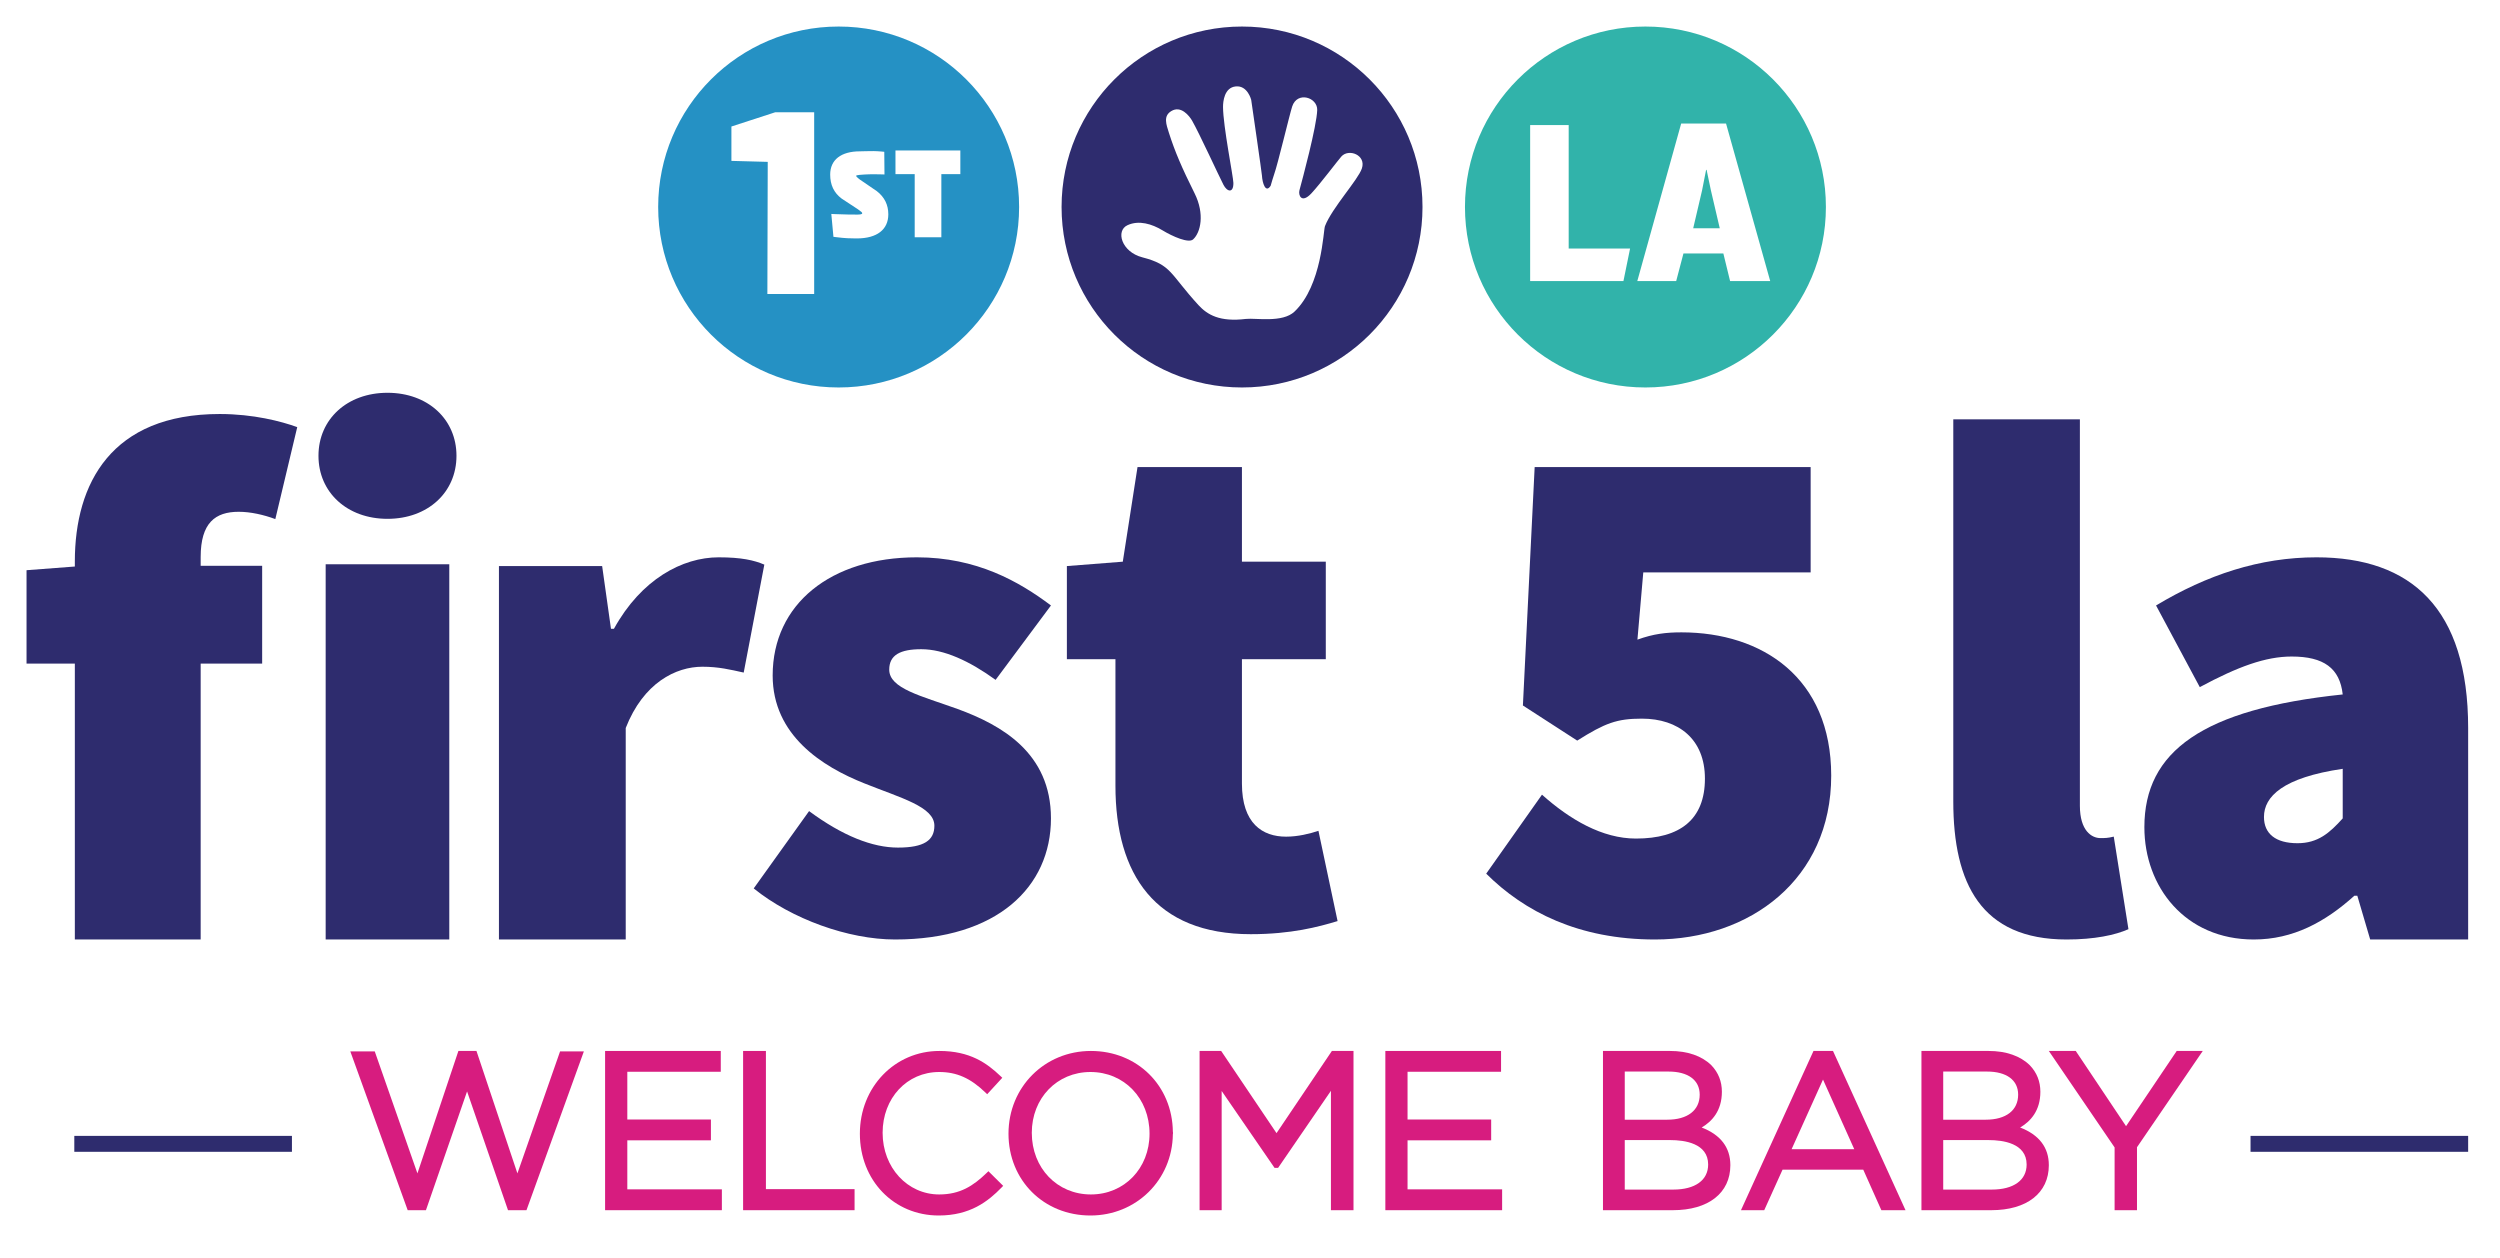 <?xml version="1.0" encoding="UTF-8"?>
<svg width="471px" height="237px" viewBox="0 0 471 237" version="1.1" xmlns="http://www.w3.org/2000/svg" xmlns:xlink="http://www.w3.org/1999/xlink">
    <!-- Generator: Sketch 50.2 (55047) - http://www.bohemiancoding.com/sketch -->
    <title>F5LA_WelcomeBaby_RGB</title>
    <desc>Created with Sketch.</desc>
    <defs></defs>
    <g id="F5LA_WelcomeBaby_RGB" stroke="none" stroke-width="1" fill="none" fill-rule="evenodd">
        <polyline id="Fill-1" fill="#D71C7F" points="97.481 221.067 89.766 198 86.362 198 78.643 221.067 70.604 198.086 66 198.086 76.809 228 80.247 228 87.996 205.623 95.709 228 99.189 228 110 198.086 105.517 198.086 97.481 221.067"></polyline>
        <polyline id="Fill-2" fill="#D71C7F" points="118.186 214.837 133.937 214.837 133.937 210.915 118.186 210.915 118.186 201.92 135.794 201.92 135.794 198 114 198 114 228 136 228 136 224.072 118.186 224.072 118.186 214.837"></polyline>
        <polyline id="Fill-3" fill="#D71C7F" points="144.298 198 140 198 140 228 161 228 161 224.033 144.298 224.033 144.298 198"></polyline>
        <path d="M185.896,220.969 C183.373,223.409 180.886,225.035 176.943,225.035 C170.967,225.035 166.285,219.969 166.285,213.419 C166.285,206.889 170.866,201.965 176.943,201.965 C180.236,201.965 182.84,203.121 185.649,205.826 L185.985,206.151 L188.832,203.053 L188.498,202.737 C185.917,200.277 182.735,198 176.983,198 C168.581,198 162,204.809 162,213.584 C162,222.372 168.387,229 176.859,229 C182.765,229 186.147,226.345 188.677,223.747 L189,223.415 L186.218,220.658 L185.896,220.969" id="Fill-4" fill="#D71C7F"></path>
        <path d="M205.525,225.035 C199.177,225.035 194.39,220.077 194.39,213.419 C194.39,206.889 199.141,201.965 205.441,201.965 C211.788,201.965 216.573,206.924 216.573,213.584 C216.573,220.114 211.824,225.035 205.525,225.035 Z M220.967,213.223 C220.868,204.53 214.264,198 205.525,198 C196.82,198 190,204.809 190,213.584 C190,222.372 196.64,229 205.441,229 C214.082,229 220.864,222.295 220.967,213.697 L221,213.471 L220.972,213.227 L220.967,213.223 Z" id="Fill-5" fill="#D71C7F"></path>
        <polyline id="Fill-6" fill="#D71C7F" points="240.496 213.485 230.068 198 226 198 226 228 230.161 228 230.161 205.541 240.127 220.031 240.79 220.031 250.748 205.506 250.748 228 255 228 255 198 250.927 198 240.496 213.485"></polyline>
        <polyline id="Fill-7" fill="#D71C7F" points="265.181 214.837 280.937 214.837 280.937 210.915 265.181 210.915 265.181 201.92 282.798 201.92 282.798 198 261 198 261 228 283 228 283 224.072 265.181 224.072 265.181 214.837"></polyline>
        <path d="M306.104,214.792 L314.681,214.792 C317.346,214.792 321.816,215.379 321.816,219.397 C321.816,222.354 319.359,224.117 315.246,224.117 L306.104,224.117 L306.104,214.792 Z M314.1,210.952 L306.104,210.952 L306.104,201.881 L314.349,201.881 C318.027,201.881 320.224,203.477 320.224,206.23 C320.224,209.186 317.933,210.952 314.1,210.952 Z M320.596,212.42 C322.512,211.299 324.403,209.291 324.403,205.691 C324.403,203.758 323.745,202.083 322.431,200.705 C320.636,198.936 317.942,198 314.633,198 L302,198 L302,228 L315.166,228 C321.847,228 326,224.782 326,219.52 C326,216.193 324.183,213.807 320.596,212.42 Z" id="Fill-8" fill="#D71C7F"></path>
        <path d="M349.344,216.511 L337.536,216.511 L343.454,203.391 L349.344,216.511 Z M341.663,198 L328,228 L332.382,228 L335.831,220.366 L351.038,220.366 L354.447,228 L359,228 L345.337,198 L341.663,198 Z" id="Fill-9" fill="#D71C7F"></path>
        <path d="M366.102,214.792 L374.672,214.792 C377.342,214.792 381.817,215.379 381.817,219.397 C381.817,222.354 379.361,224.117 375.247,224.117 L366.102,224.117 L366.102,214.792 Z M374.105,210.952 L366.102,210.952 L366.102,201.881 L374.35,201.881 C378.026,201.881 380.22,203.477 380.22,206.23 C380.22,209.186 377.934,210.952 374.105,210.952 Z M380.594,212.42 C382.513,211.301 384.406,209.291 384.406,205.691 C384.406,203.756 383.743,202.081 382.426,200.705 C380.636,198.936 377.942,198 374.636,198 L362,198 L362,228 L375.163,228 C381.847,228 386,224.782 386,219.52 C386,216.193 384.183,213.807 380.594,212.42 Z" id="Fill-10" fill="#D71C7F"></path>
        <polyline id="Fill-11" fill="#D71C7F" points="410.092 198 400.548 212.17 391.072 198 386 198 398.391 216.177 398.391 228 402.609 228 402.609 216.14 415 198 410.092 198"></polyline>
        <polygon id="Fill-12" fill="#2E2C6E" points="14 217 55 217 55 214 14 214"></polygon>
        <polygon id="Fill-13" fill="#2E2C6E" points="424 217 465 217 465 214 424 214"></polygon>
        <polyline id="Fill-14" fill="#31B3AA" points="321.523 32 321.43 32 320.667 35.884 319 43 324 43 322.328 35.838 321.523 32"></polyline>
        <path d="M325.949,52.957 L324.681,47.754 L317.162,47.754 L315.793,52.957 L308.465,52.957 L316.735,23.27 L325.185,23.27 L333.509,52.957 L325.949,52.957 Z M305.855,52.957 L288.28,52.957 L288.28,23.568 L295.541,23.568 L295.541,46.82 L307.108,46.82 L305.855,52.957 Z M309.99,5 C291.211,5 276,20.217 276,38.997 C276,57.775 291.211,73 309.99,73 C328.777,73 344,57.775 344,38.997 C344,20.217 328.777,5 309.99,5 Z" id="Fill-15" fill="#31B3AA"></path>
        <path d="M256.574,31.744 C255.861,33.888 250.946,39.172 249.624,42.608 C249.305,43.415 249.076,53.773 243.889,58.701 C241.606,60.874 236.563,59.872 234.704,60.087 C229.808,60.686 227.477,59.313 225.792,57.483 C220.336,51.53 220.794,49.923 215.204,48.477 C211.277,47.453 210.153,43.464 212.422,42.425 C214.586,41.426 217.053,42.215 218.967,43.368 C220.985,44.595 223.945,45.866 224.78,45.102 C226.212,43.801 227.002,40.301 225.053,36.409 C222.666,31.618 221.359,28.585 220.22,25.012 C219.737,23.463 219.111,21.872 220.664,20.933 C222.495,19.803 224.074,21.843 224.587,22.724 C225.988,25.189 229.553,32.974 230.494,34.804 C231.187,36.158 232.396,36.454 232.37,34.463 C232.355,33.309 230.436,23.802 230.418,20.161 C230.41,19.122 230.666,16.475 232.826,16.282 C235.048,16.063 235.726,18.809 235.726,18.809 C235.726,18.809 237.763,32.845 237.751,33.078 C237.826,34.458 238.434,36.486 239.39,34.999 C239.614,34.278 239.776,33.599 240.036,32.882 C240.738,30.947 242.926,21.675 243.451,20.049 C244.416,17.129 248.244,18.354 248.163,20.735 C248.064,23.802 245.368,33.826 244.815,35.852 C244.571,36.757 245.189,38.439 247.077,36.417 C248.713,34.665 252.128,30.133 252.715,29.483 C254.107,27.926 257.435,29.213 256.574,31.744 Z M233.99,5 C215.222,5 200,20.217 200,38.997 C200,57.775 215.222,73 233.99,73 C252.777,73 268,57.775 268,38.997 C268,20.217 252.777,5 233.99,5 Z" id="Fill-16" fill="#2E2C6E"></path>
        <path d="M180.929,32.803 L177.351,32.803 L177.351,44.696 L172.329,44.696 L172.329,32.803 L168.707,32.803 L168.707,28.344 L180.929,28.344 L180.929,32.803 Z M161.444,44.919 L161.215,44.919 C160.291,44.919 159.242,44.899 157.538,44.681 L157.019,44.616 L156.619,40.308 L157.366,40.341 C159.295,40.427 160.628,40.427 161.509,40.427 C161.857,40.427 162.439,40.398 162.439,40.203 C162.439,40.027 162.314,39.915 161.868,39.601 L161.612,39.416 L158.563,37.412 C157.102,36.31 156.407,34.836 156.407,32.888 C156.407,30.105 158.454,28.511 162.018,28.511 C162.435,28.511 162.806,28.495 163.174,28.483 C164.087,28.454 165.02,28.449 166.016,28.543 L166.598,28.599 L166.637,32.869 L165.965,32.851 C164.274,32.805 163.218,32.835 161.942,32.947 C161.459,32.996 161.338,33.056 161.307,33.077 C161.32,33.286 161.422,33.382 161.768,33.648 L161.971,33.809 L165.201,36.018 C166.643,37.133 167.359,38.593 167.359,40.378 C167.359,43.262 165.204,44.919 161.444,44.919 Z M153.391,55.384 L144.573,55.384 L144.641,30.496 L137.798,30.31 L137.798,23.835 L146.072,21.145 L153.391,21.145 L153.391,55.384 Z M157.997,5 C139.218,5 124,20.217 124,38.997 C124,57.775 139.218,73 157.997,73 C176.778,73 192,57.775 192,38.997 C192,20.217 176.778,5 157.997,5 Z" id="Fill-17" fill="#2591C4"></path>
        <path d="M51.87,97.796 C49.661,96.974 47.182,96.421 44.974,96.421 C40.566,96.421 37.806,98.491 37.806,104.947 L37.806,106.598 L49.39,106.598 L49.39,125.025 L37.806,125.025 L37.806,177 L14.1,177 L14.1,125.025 L5,125.025 L5,107.426 L14.1,106.733 L14.1,105.777 C14.1,91.063 20.991,78 41.392,78 C47.737,78 52.972,79.373 56,80.469 L51.87,97.796" id="Fill-18" fill="#2E2C6E"></path>
        <path d="M61.355,177 L84.646,177 L84.646,106.308 L61.355,106.308 L61.355,177 Z M60,85.872 C60,78.971 65.416,74 73.001,74 C80.587,74 86,78.971 86,85.872 C86,92.779 80.587,97.748 73.001,97.748 C65.416,97.748 60,92.779 60,85.872 Z" id="Fill-19" fill="#2E2C6E"></path>
        <path d="M94,106.65 L113.445,106.65 L115.109,118.468 L115.664,118.468 C120.808,109.122 128.582,105 135.391,105 C139.699,105 142.057,105.551 144,106.373 L140.114,126.714 C137.613,126.161 135.391,125.612 132.331,125.612 C127.33,125.612 121.223,128.633 117.887,137.154 L117.887,177 L94,177 L94,106.65" id="Fill-20" fill="#2E2C6E"></path>
        <path d="M152.431,152.812 C158.747,157.48 164.373,159.686 169.175,159.686 C174.119,159.686 176.038,158.306 176.038,155.562 C176.038,151.987 169.725,150.345 162.863,147.594 C154.899,144.433 145.57,138.527 145.57,127.262 C145.57,113.799 156.549,105 172.745,105 C184.004,105 191.965,109.537 198,114.071 L187.57,128.086 C182.628,124.51 177.823,122.311 173.571,122.311 C169.592,122.311 167.531,123.412 167.531,126.161 C167.531,129.733 173.571,131.105 180.434,133.581 C188.67,136.601 198,141.823 198,154.184 C198,167.102 187.843,177 168.629,177 C159.842,177 149.136,173.15 142,167.378 L152.431,152.812" id="Fill-21" fill="#2E2C6E"></path>
        <path d="M210.15,124.19 L201,124.19 L201,106.647 L211.535,105.822 L214.308,88 L233.98,88 L233.98,105.822 L249.78,105.822 L249.78,124.19 L233.98,124.19 L233.98,147.624 C233.98,155.164 237.866,157.627 242.295,157.627 C244.515,157.627 246.727,157.084 248.394,156.528 L252,173.532 C248.394,174.625 243.267,176 235.643,176 C217.636,176 210.15,164.753 210.15,148.038 L210.15,124.19" id="Fill-22" fill="#2E2C6E"></path>
        <path d="M290.51,149.717 C295.761,154.403 301.852,157.986 308.212,157.986 C316.508,157.986 321.208,154.403 321.208,146.689 C321.208,139.252 316.234,135.392 309.321,135.392 C304.618,135.392 302.403,136.22 297.148,139.529 L286.915,132.914 L289.13,88 L341.126,88 L341.126,107.834 L309.594,107.834 L308.492,120.507 C311.534,119.411 313.887,119.135 316.787,119.135 C331.994,119.135 345,127.673 345,146.133 C345,165.695 329.645,177 311.801,177 C297.425,177 287.193,171.757 280,164.598 L290.51,149.717" id="Fill-23" fill="#2E2C6E"></path>
        <path d="M368,79 L391.851,79 L391.851,151.801 C391.851,156.507 394.062,157.896 395.727,157.896 C396.56,157.896 397.115,157.896 398.233,157.619 L401,175.058 C398.502,176.168 394.62,177 389.351,177 C373.266,177 368,166.479 368,150.971 L368,79" id="Fill-24" fill="#2E2C6E"></path>
        <path d="M432.851,158.861 C436.696,158.861 438.897,156.933 441.368,154.184 L441.368,144.844 C430.101,146.493 426.531,150.068 426.531,153.914 C426.531,157.073 428.732,158.861 432.851,158.861 Z M441.368,130.835 C440.821,125.887 437.798,123.69 431.753,123.69 C426.808,123.69 421.592,125.612 414.44,129.455 L406.199,114.071 C415.812,108.301 425.705,105 436.423,105 C454.286,105 465,114.622 465,137.154 L465,177 L446.545,177 L444.116,168.752 L443.567,168.752 C438.072,173.703 432.03,177 424.608,177 C411.69,177 404,167.102 404,155.833 C404,141.549 414.996,133.581 441.368,130.835 Z" id="Fill-25" fill="#2E2C6E"></path>
    </g>
</svg>